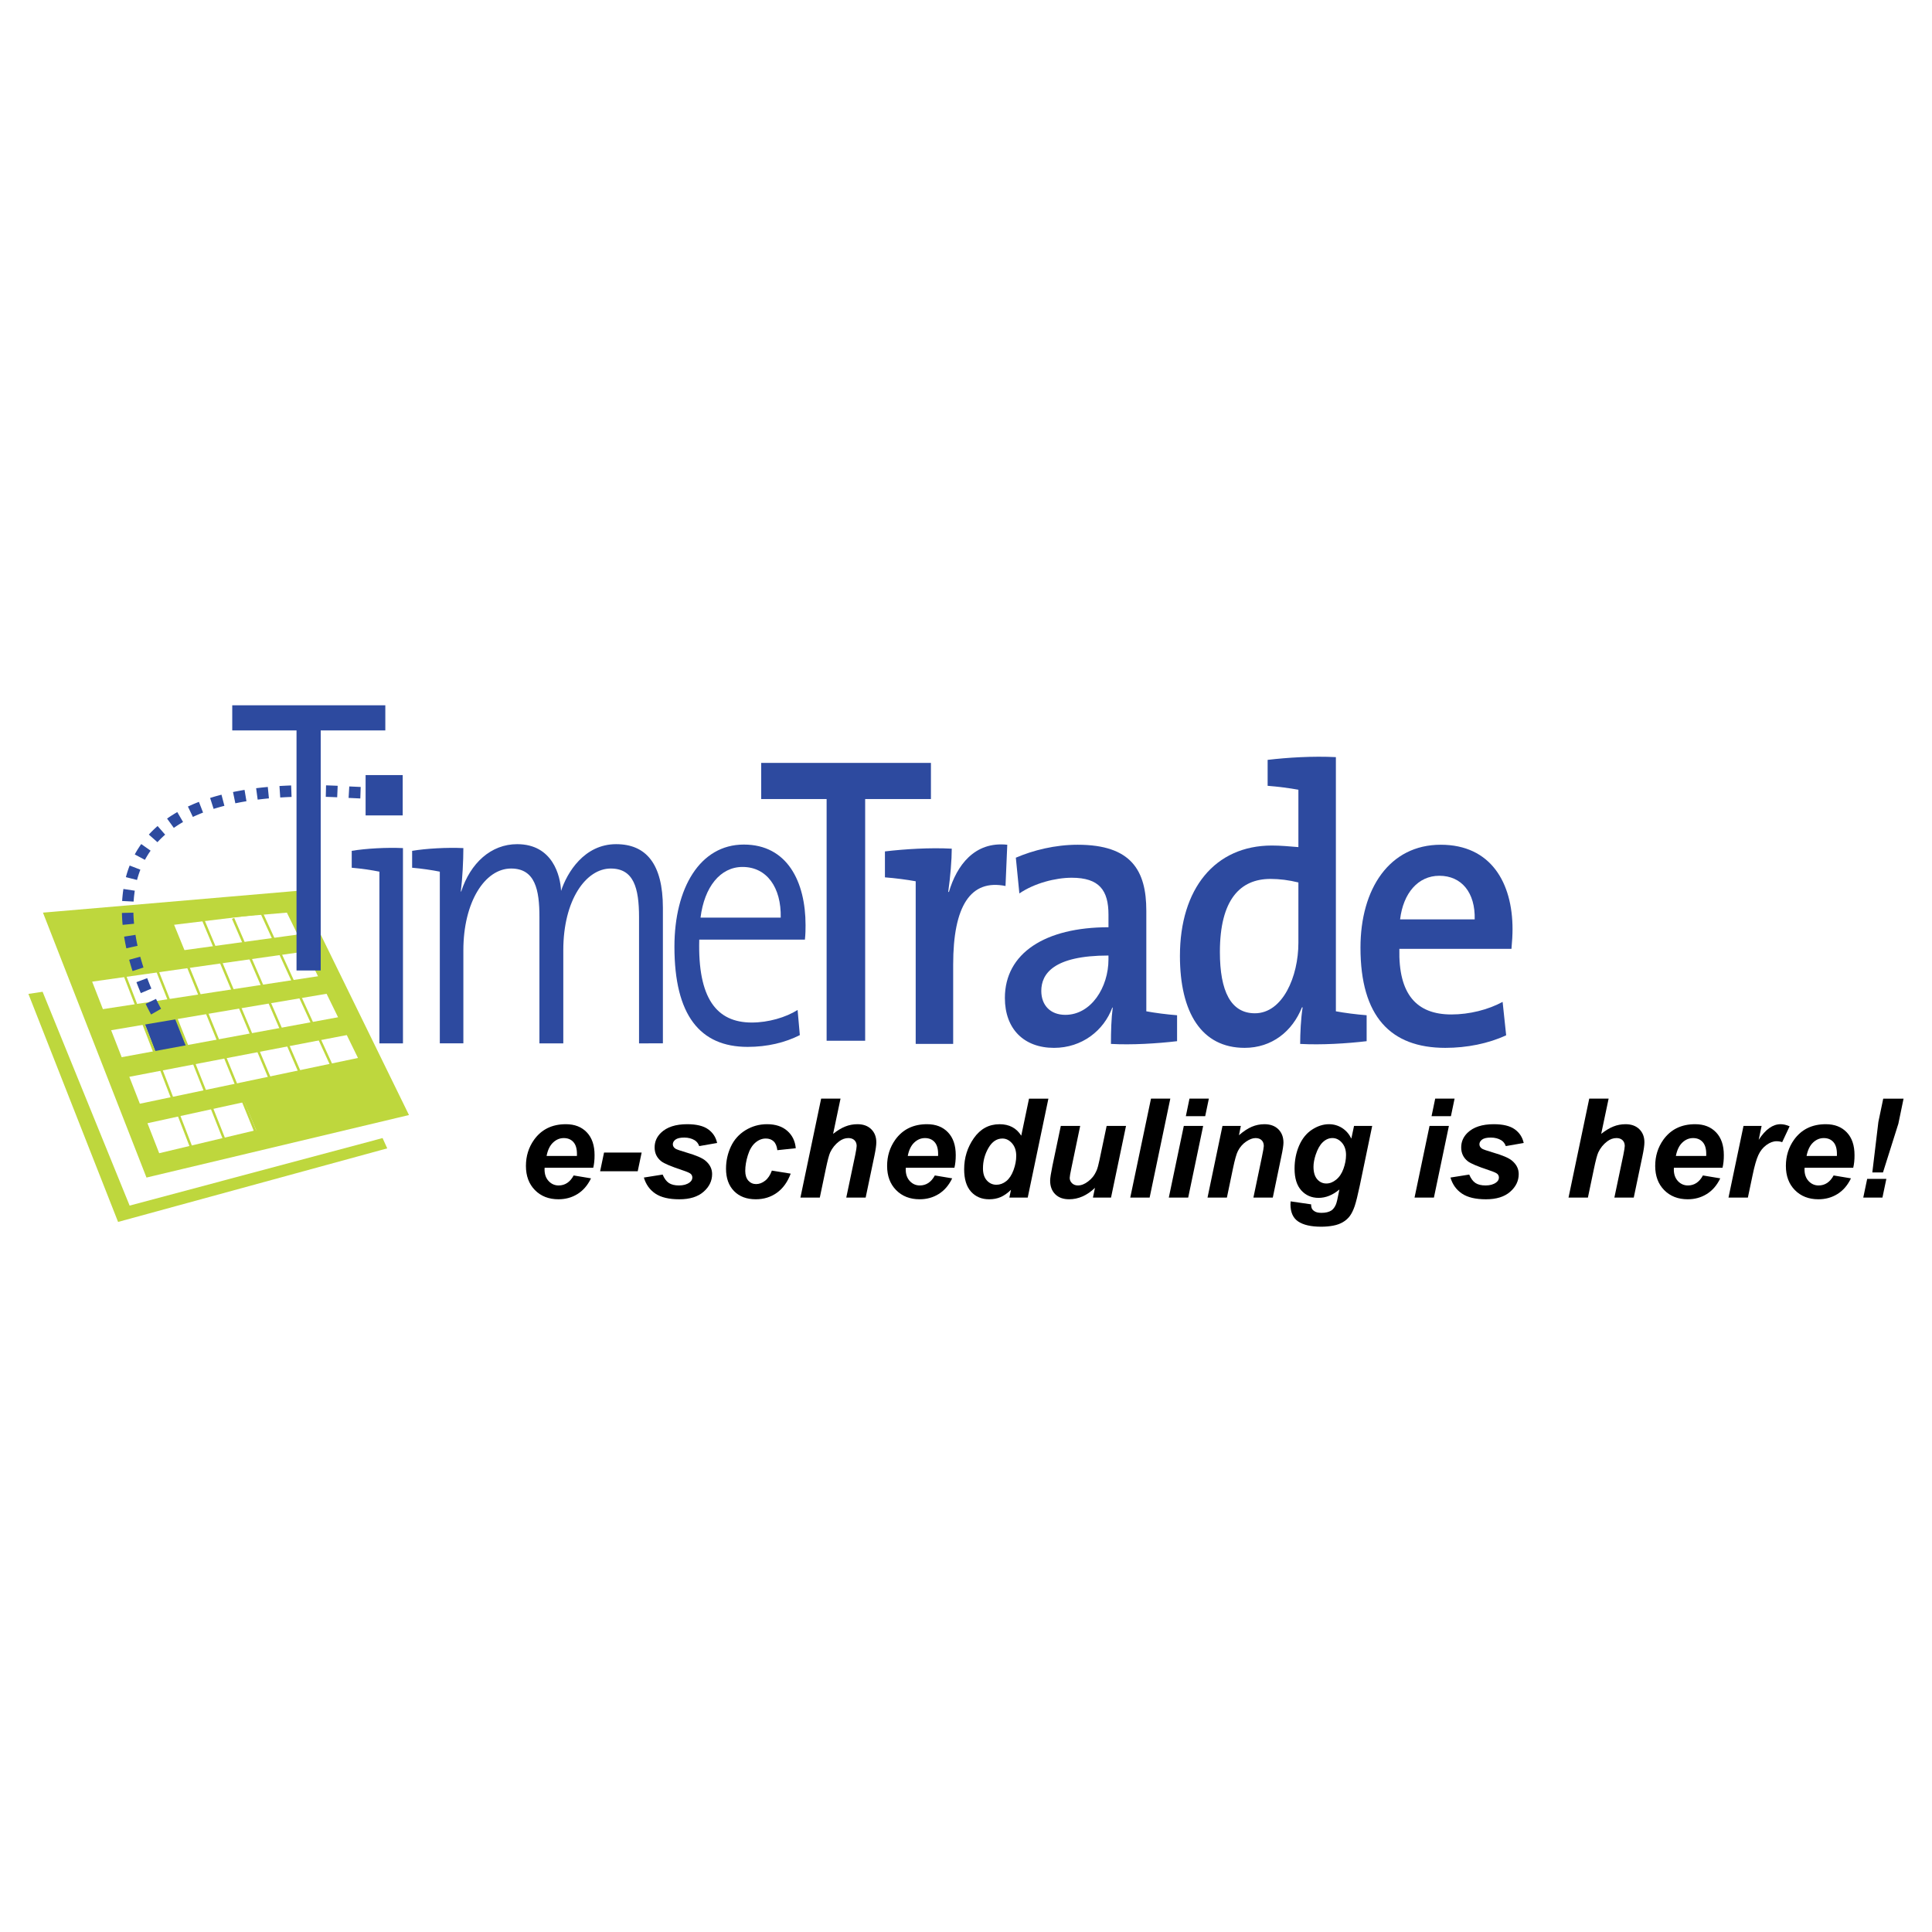 <?xml version="1.0" encoding="utf-8"?>
<!-- Generator: Adobe Illustrator 13.0.0, SVG Export Plug-In . SVG Version: 6.00 Build 14948)  -->
<!DOCTYPE svg PUBLIC "-//W3C//DTD SVG 1.0//EN" "http://www.w3.org/TR/2001/REC-SVG-20010904/DTD/svg10.dtd">
<svg version="1.0" id="Layer_1" xmlns="http://www.w3.org/2000/svg" xmlns:xlink="http://www.w3.org/1999/xlink" x="0px" y="0px"
	 width="192.756px" height="192.756px" viewBox="0 0 192.756 192.756" enable-background="new 0 0 192.756 192.756"
	 xml:space="preserve">
<g>
	<polygon fill-rule="evenodd" clip-rule="evenodd" fill="#FFFFFF" points="0,0 192.756,0 192.756,192.756 0,192.756 0,0 	"/>
	<polygon fill-rule="evenodd" clip-rule="evenodd" fill="#2D4A9F" points="14.443,102.146 15.621,105.246 18.653,104.537 
		17.489,101.533 14.443,102.146 	"/>
	<path fill="#BED73D" d="M37.81,109.834l-9.188-18.781L7.22,92.886l8.663,22.17L37.81,109.834L37.81,109.834z M30.167,89.505
		l10.07,20.583l0.567,1.16l-1.258,0.299l-24.058,5.73l-0.873,0.209l-0.328-0.84L4.792,92.346l-0.505-1.292l1.382-0.118l23.483-2.012
		l0.7-0.06L30.167,89.505L30.167,89.505z"/>
	<path fill="none" stroke="#BED73D" stroke-width="0.244" stroke-miterlimit="2.613" d="M25.504,112.957l-8.537-20.904
		 M28.779,112.021l-8.545-20.325 M31.809,111.375l-8.552-19.744 M35.159,110.834l-9.062-19.759 M19.096,114.51l-8.521-22.044
		 M22.374,113.68l-8.529-21.485"/>
	<polygon fill-rule="evenodd" clip-rule="evenodd" fill="#BED73D" points="12.933,120.283 4.25,98.949 2.834,99.162 11.78,121.912 
		38.635,114.572 38.169,113.545 12.933,120.283 	"/>
	<polygon fill-rule="evenodd" clip-rule="evenodd" fill="#BED73D" points="8.345,98.059 31.223,94.821 31.034,93.056 8.013,96.222 
		8.345,98.059 	"/>
	<polygon fill-rule="evenodd" clip-rule="evenodd" fill="#BED73D" points="13.671,112.291 37.948,106.99 36.796,105.326 
		13.238,110.268 13.671,112.291 	"/>
	<polygon fill-rule="evenodd" clip-rule="evenodd" fill="#BED73D" points="18.692,95.501 16.874,91.047 6.759,92.487 7.534,96.702 
		18.692,95.501 	"/>
	<polygon fill-rule="evenodd" clip-rule="evenodd" fill="#BED73D" points="39.04,110.518 37.214,106.562 24.116,109.316 
		25.936,113.645 39.04,110.518 	"/>
	<polygon fill-rule="evenodd" clip-rule="evenodd" fill="#BED73D" points="10.117,102.951 33.509,98.992 33.261,97.164 
		9.725,100.764 10.117,102.951 	"/>
	<polygon fill-rule="evenodd" clip-rule="evenodd" fill="#BED73D" points="11.888,107.627 35.358,103.123 35.124,101.232 
		11.51,105.592 11.888,107.627 	"/>
	<polygon fill-rule="evenodd" clip-rule="evenodd" fill="#BED73D" points="6.403,93.591 29.797,90.76 29.549,89.353 6.155,91.752 
		6.403,93.591 	"/>
	<polygon fill-rule="evenodd" clip-rule="evenodd" fill="#2D4A9F" points="86.317,79.721 86.317,103.836 82.472,103.836 
		82.472,79.721 75.945,79.721 75.945,76.115 92.879,76.115 92.879,79.721 86.317,79.721 	"/>
	<path fill-rule="evenodd" clip-rule="evenodd" fill="#2D4A9F" d="M94.605,88.984h0.071c0.776-2.626,2.54-5.056,5.82-4.704
		l-0.176,4.116c-3.493-0.706-5.222,1.999-5.222,7.839v7.917h-3.739V87.925c-0.847-0.157-2.046-0.313-3.069-0.392v-2.587
		c1.976-0.235,4.516-0.392,6.667-0.274C94.958,85.77,94.816,87.494,94.605,88.984L94.605,88.984z"/>
	<path fill-rule="evenodd" clip-rule="evenodd" fill="#2D4A9F" d="M110.839,104.152c0-1.254,0.035-2.547,0.177-3.605l-0.035-0.039
		c-0.847,2.312-3.034,4.037-5.821,4.037c-2.999,0-4.903-1.883-4.903-4.979c0-4.468,4.021-7.055,10.336-7.055v-1.254
		c0-2.431-0.917-3.685-3.668-3.685c-1.623,0-3.74,0.549-5.222,1.568l-0.353-3.567c1.729-0.745,3.915-1.293,6.174-1.293
		c5.362,0,6.844,2.587,6.844,6.585v10.033c0.847,0.158,2.046,0.314,3.069,0.393v2.588
		C115.461,104.113,112.886,104.27,110.839,104.152L110.839,104.152z M110.592,95.333c-5.503,0-6.702,1.842-6.702,3.528
		c0,1.449,0.917,2.391,2.398,2.391c2.575,0,4.304-2.744,4.304-5.527V95.333L110.592,95.333z"/>
	<path fill-rule="evenodd" clip-rule="evenodd" fill="#2D4A9F" d="M129.718,104.152c0-1.02,0.07-2.547,0.246-3.645h-0.07
		c-0.952,2.391-2.999,4.037-5.715,4.037c-4.305,0-6.457-3.527-6.457-9.172c0-6.702,3.493-11.014,9.173-11.014
		c0.847,0,1.693,0.079,2.646,0.157v-5.723c-0.847-0.157-2.047-0.313-3.069-0.392v-2.587c1.976-0.235,4.516-0.392,6.809-0.274v25.359
		c0.847,0.158,2.046,0.314,3.069,0.393v2.588C134.374,104.113,131.834,104.27,129.718,104.152L129.718,104.152z M129.541,88.043
		c-0.953-0.235-1.87-0.353-2.787-0.353c-2.999,0-5.045,2.038-5.045,7.29c0,3.92,1.094,6.115,3.492,6.115
		c2.787,0,4.34-3.686,4.34-7.017V88.043L129.541,88.043z"/>
	<path fill-rule="evenodd" clip-rule="evenodd" fill="#2D4A9F" d="M150.799,94.667h-11.184c-0.105,4.507,1.694,6.546,5.187,6.546
		c1.799,0,3.669-0.471,5.115-1.254l0.353,3.332c-1.764,0.822-3.916,1.254-6.068,1.254c-5.468,0-8.467-3.137-8.467-9.996
		c0-5.879,2.894-10.269,8.009-10.269c5.01,0,7.162,3.802,7.162,8.427C150.905,93.256,150.87,93.922,150.799,94.667L150.799,94.667z
		 M143.603,87.376c-2.117,0-3.599,1.725-3.916,4.351h7.443C147.2,89.062,145.825,87.376,143.603,87.376L143.603,87.376z"/>
	<polygon fill-rule="evenodd" clip-rule="evenodd" fill="#2D4A9F" points="40.178,81.354 40.178,77.33 36.476,77.33 36.476,81.354 
		40.178,81.354 	"/>
	<polygon fill-rule="evenodd" clip-rule="evenodd" fill="#2D4A9F" points="31.998,72.875 31.998,96.824 29.584,96.824 
		29.584,72.875 23.171,72.875 23.171,70.367 38.443,70.367 38.443,72.875 31.998,72.875 	"/>
	<path fill-rule="evenodd" clip-rule="evenodd" fill="#2D4A9F" d="M40.204,104.096h-2.35V86.966
		c-0.762-0.157-1.841-0.313-2.762-0.392v-1.685c1.397-0.235,3.493-0.353,5.112-0.274V104.096L40.204,104.096z"/>
	<path fill-rule="evenodd" clip-rule="evenodd" fill="#2D4A9F" d="M63.757,104.096V91.513c0-2.94-0.54-4.86-2.826-4.86
		c-2.445,0-4.731,3.097-4.731,8.153v9.29h-2.381V91.474c0-2.666-0.413-4.821-2.826-4.821c-2.635,0-4.763,3.371-4.763,8.153v9.29
		h-2.35V86.966c-0.762-0.157-1.842-0.313-2.762-0.392v-1.685c1.397-0.235,3.493-0.353,5.112-0.274c0,1.254-0.095,3.096-0.254,4.312
		l0.032,0.039c0.921-2.861,2.985-4.743,5.588-4.743c3.556,0,4.318,3.175,4.381,4.665c0.604-1.842,2.318-4.665,5.493-4.665
		c2.984,0,4.667,1.96,4.667,6.35v13.523H63.757L63.757,104.096z"/>
	<path fill-rule="evenodd" clip-rule="evenodd" fill="#2D4A9F" d="M80.306,93.748H69.765c-0.159,5.84,1.715,8.27,5.239,8.27
		c1.651,0,3.397-0.51,4.573-1.254l0.222,2.508c-1.461,0.746-3.239,1.176-5.208,1.176c-4.763,0-7.303-3.174-7.303-9.995
		c0-5.84,2.54-10.191,6.922-10.191c4.35,0,6.16,3.724,6.16,8.036C80.37,92.65,80.37,93.159,80.306,93.748L80.306,93.748z
		 M74.083,86.496c-2.223,0-3.811,1.999-4.191,5.056h8.001C77.957,88.534,76.496,86.496,74.083,86.496L74.083,86.496z"/>
	<polygon fill="#2D4A9F" points="13.613,97.992 13.648,98.086 13.685,98.184 13.724,98.281 13.761,98.377 13.797,98.473 
		13.836,98.566 13.872,98.656 13.911,98.748 13.947,98.838 13.982,98.928 14.021,99.014 14.049,99.084 15.104,98.635 15.076,98.57 
		15.042,98.486 15.006,98.402 14.97,98.316 14.937,98.23 14.9,98.141 14.866,98.051 14.829,97.961 14.792,97.869 14.758,97.775 
		14.721,97.682 14.687,97.59 13.613,97.992 	"/>
	<polygon fill="#2D4A9F" points="12.888,95.755 12.89,95.762 12.922,95.882 12.955,96.003 12.991,96.121 13.024,96.238 
		13.059,96.354 13.095,96.473 13.13,96.587 13.165,96.701 13.203,96.813 13.225,96.883 14.315,96.528 14.293,96.463 14.261,96.355 
		14.226,96.246 14.191,96.136 14.159,96.027 14.125,95.915 14.091,95.802 14.06,95.689 14.026,95.577 13.994,95.461 13.992,95.454 
		12.888,95.755 	"/>
	<polygon fill="#2D4A9F" points="12.384,93.449 12.387,93.467 12.408,93.601 12.43,93.734 12.455,93.864 12.479,93.996 
		12.503,94.128 12.531,94.256 12.557,94.387 12.583,94.514 12.603,94.612 13.726,94.365 13.705,94.276 13.679,94.153 13.653,94.032 
		13.63,93.908 13.606,93.785 13.582,93.662 13.562,93.536 13.54,93.412 13.519,93.287 13.516,93.269 12.384,93.449 	"/>
	<polygon fill="#2D4A9F" points="12.165,91.084 12.166,91.138 12.169,91.277 12.175,91.416 12.181,91.557 12.188,91.696 
		12.197,91.834 12.207,91.972 12.218,92.11 12.232,92.248 12.234,92.274 13.375,92.162 13.372,92.144 13.363,92.016 13.352,91.887 
		13.342,91.758 13.333,91.628 13.326,91.499 13.32,91.371 13.314,91.241 13.311,91.111 13.31,91.057 12.165,91.084 	"/>
	<polygon fill="#2D4A9F" points="12.313,88.693 12.306,88.739 12.286,88.881 12.266,89.023 12.25,89.165 12.234,89.307 
		12.221,89.447 12.207,89.588 12.196,89.731 12.187,89.873 12.186,89.893 13.331,89.951 13.332,89.941 13.341,89.812 13.352,89.683 
		13.361,89.554 13.375,89.424 13.39,89.295 13.407,89.167 13.422,89.038 13.442,88.91 13.449,88.864 12.313,88.693 	"/>
	<polygon fill="#2D4A9F" points="12.937,86.354 12.934,86.361 12.882,86.498 12.83,86.635 12.782,86.774 12.736,86.913 
		12.691,87.051 12.649,87.192 12.609,87.331 12.57,87.47 12.559,87.512 13.672,87.795 13.679,87.767 13.713,87.641 13.75,87.515 
		13.788,87.392 13.827,87.267 13.869,87.143 13.912,87.021 13.955,86.897 14.002,86.774 14.005,86.767 12.937,86.354 	"/>
	<polygon fill="#2D4A9F" points="14.089,84.211 14.074,84.232 13.986,84.359 13.9,84.489 13.817,84.618 13.733,84.748 13.654,84.88 
		13.577,85.01 13.502,85.144 13.447,85.248 14.458,85.787 14.508,85.696 14.574,85.581 14.642,85.463 14.712,85.349 14.782,85.233 
		14.856,85.118 14.933,85.006 15.012,84.892 15.027,84.871 14.089,84.211 	"/>
	<polygon fill="#2D4A9F" points="15.724,82.412 15.709,82.423 15.583,82.538 15.458,82.65 15.335,82.767 15.216,82.883 
		15.099,83.001 14.984,83.121 14.875,83.24 14.85,83.267 15.708,84.026 15.719,84.013 15.82,83.906 15.921,83.801 16.024,83.696 
		16.13,83.593 16.239,83.49 16.35,83.386 16.464,83.286 16.478,83.273 15.724,82.412 	"/>
	<polygon fill="#2D4A9F" points="17.688,81.021 17.615,81.062 17.452,81.16 17.292,81.258 17.132,81.358 16.977,81.458 
		16.825,81.561 16.676,81.664 16.668,81.668 17.342,82.598 17.336,82.602 17.472,82.508 17.61,82.415 17.751,82.323 17.893,82.232 
		18.04,82.143 18.19,82.055 18.263,82.013 17.688,81.021 	"/>
	<polygon fill="#2D4A9F" points="19.846,80.002 19.81,80.016 19.61,80.095 19.414,80.175 19.22,80.256 19.03,80.341 18.842,80.426 
		18.749,80.469 19.243,81.506 19.322,81.468 19.497,81.388 19.674,81.312 19.854,81.235 20.037,81.159 20.224,81.085 20.26,81.071 
		19.846,80.002 	"/>
	<polygon fill="#2D4A9F" points="22.098,79.288 21.982,79.317 21.752,79.38 21.522,79.442 21.296,79.509 21.076,79.577 
		20.963,79.612 21.313,80.704 21.413,80.672 21.624,80.609 21.836,80.547 22.053,80.485 22.274,80.426 22.389,80.396 22.098,79.288 
			"/>
	<polygon fill="#2D4A9F" points="24.399,78.808 24.225,78.836 23.961,78.884 23.703,78.931 23.445,78.979 23.247,79.021 
		23.48,80.144 23.669,80.107 23.914,80.058 24.163,80.011 24.414,79.968 24.588,79.939 24.399,78.808 	"/>
	<polygon fill="#2D4A9F" points="26.718,78.513 26.456,78.539 26.165,78.568 25.876,78.601 25.593,78.634 25.555,78.641 
		25.708,79.776 25.732,79.775 26.007,79.741 26.286,79.709 26.568,79.679 26.83,79.654 26.718,78.513 	"/>
	<polygon fill="#2D4A9F" points="29.046,78.364 28.925,78.369 28.604,78.382 28.286,78.398 27.972,78.416 27.882,78.421 
		27.958,79.567 28.039,79.561 28.344,79.543 28.654,79.527 28.97,79.514 29.091,79.509 29.046,78.364 	"/>
	<polygon fill="#2D4A9F" points="31.37,78.332 31.288,78.331 30.939,78.329 30.595,78.33 30.252,78.333 30.209,78.335 
		30.227,79.481 30.266,79.482 30.6,79.479 30.939,79.479 31.283,79.48 31.365,79.481 31.37,78.332 	"/>
	<polygon fill="#2D4A9F" points="33.69,78.399 33.475,78.389 33.099,78.374 32.729,78.361 32.53,78.355 32.503,79.5 32.694,79.506 
		33.058,79.519 33.425,79.534 33.641,79.544 33.69,78.399 	"/>
	<polygon fill="#2D4A9F" points="35.987,78.516 34.847,78.463 34.78,79.608 35.948,79.663 35.987,78.516 	"/>
	<polygon fill="#2D4A9F" points="14.532,100.154 14.554,100.201 14.583,100.262 14.611,100.32 14.64,100.379 14.667,100.434 
		14.693,100.486 14.718,100.541 14.745,100.592 14.769,100.639 14.792,100.686 14.816,100.73 14.838,100.773 14.859,100.814 
		14.878,100.854 14.899,100.893 14.917,100.926 14.935,100.961 14.953,100.99 14.968,101.02 14.982,101.049 14.995,101.074 
		15.007,101.098 15.021,101.119 15.031,101.141 15.05,101.17 15.062,101.195 15.072,101.207 15.074,101.217 16.071,100.646 
		16.068,100.646 16.063,100.633 16.051,100.613 16.037,100.584 16.027,100.568 16.018,100.549 16.006,100.527 15.993,100.504 
		15.979,100.48 15.963,100.453 15.95,100.422 15.932,100.393 15.915,100.357 15.897,100.324 15.878,100.289 15.857,100.248 
		15.836,100.209 15.815,100.166 15.793,100.123 15.769,100.074 15.747,100.027 15.721,99.98 15.695,99.928 15.668,99.875 
		15.644,99.822 15.616,99.764 15.587,99.707 15.565,99.66 14.532,100.154 	"/>
	<path fill-rule="evenodd" clip-rule="evenodd" d="M59.188,116.508h-4.851c-0.005,0.076-0.007,0.135-0.007,0.174
		c0,0.477,0.135,0.859,0.407,1.152c0.273,0.291,0.604,0.439,0.996,0.439c0.641,0,1.143-0.334,1.501-0.998l1.731,0.289
		c-0.338,0.697-0.787,1.219-1.352,1.566c-0.563,0.35-1.195,0.521-1.895,0.521c-0.961,0-1.743-0.303-2.345-0.912
		c-0.6-0.607-0.901-1.412-0.901-2.414c0-0.98,0.271-1.852,0.814-2.615c0.74-1.031,1.798-1.549,3.173-1.549
		c0.875,0,1.572,0.271,2.087,0.812c0.517,0.541,0.774,1.299,0.774,2.273C59.322,115.715,59.278,116.135,59.188,116.508
		L59.188,116.508z M57.559,115.328c0.004-0.086,0.004-0.15,0.004-0.195c0-0.529-0.117-0.926-0.356-1.191
		c-0.237-0.264-0.557-0.396-0.957-0.396s-0.756,0.148-1.074,0.449s-0.531,0.748-0.644,1.334H57.559L57.559,115.328z"/>
	<polygon fill-rule="evenodd" clip-rule="evenodd" points="60.265,114.992 64.017,114.992 63.625,116.857 59.874,116.857 
		60.265,114.992 	"/>
	<path fill-rule="evenodd" clip-rule="evenodd" d="M64.239,117.484l1.872-0.297c0.168,0.396,0.373,0.674,0.621,0.84
		c0.246,0.162,0.584,0.246,1.009,0.246c0.441,0,0.793-0.1,1.058-0.297c0.184-0.137,0.276-0.299,0.276-0.492
		c0-0.131-0.046-0.248-0.14-0.35c-0.099-0.1-0.366-0.221-0.803-0.365c-1.167-0.387-1.89-0.689-2.167-0.916
		c-0.437-0.348-0.653-0.809-0.653-1.373c0-0.566,0.209-1.053,0.632-1.463c0.589-0.57,1.462-0.855,2.621-0.855
		c0.919,0,1.616,0.17,2.087,0.506c0.471,0.338,0.77,0.793,0.896,1.367l-1.786,0.311c-0.094-0.262-0.246-0.457-0.458-0.586
		c-0.288-0.174-0.632-0.264-1.037-0.264c-0.404,0-0.694,0.068-0.874,0.201c-0.177,0.137-0.264,0.291-0.264,0.467
		c0,0.18,0.089,0.326,0.269,0.445c0.112,0.07,0.473,0.197,1.085,0.377c0.942,0.273,1.572,0.541,1.892,0.809
		c0.448,0.373,0.673,0.82,0.673,1.344c0,0.68-0.285,1.268-0.855,1.766c-0.57,0.5-1.375,0.748-2.412,0.748
		c-1.032,0-1.833-0.188-2.396-0.568C64.823,118.705,64.442,118.172,64.239,117.484L64.239,117.484z"/>
	<path fill-rule="evenodd" clip-rule="evenodd" d="M77.01,116.791l1.878,0.303c-0.311,0.834-0.768,1.471-1.375,1.906
		c-0.604,0.436-1.308,0.652-2.108,0.652c-0.91,0-1.634-0.271-2.167-0.814c-0.534-0.545-0.803-1.291-0.803-2.242
		c0-0.777,0.164-1.512,0.485-2.203c0.324-0.691,0.812-1.234,1.462-1.633c0.651-0.396,1.366-0.598,2.143-0.598
		c0.844,0,1.518,0.221,2.021,0.662c0.501,0.439,0.784,1.02,0.848,1.736l-1.839,0.195c-0.046-0.398-0.168-0.691-0.368-0.881
		c-0.2-0.188-0.459-0.283-0.784-0.283c-0.373,0-0.722,0.139-1.044,0.416c-0.324,0.279-0.572,0.695-0.745,1.252
		c-0.172,0.553-0.26,1.072-0.26,1.559c0,0.42,0.104,0.746,0.31,0.977c0.207,0.227,0.464,0.342,0.775,0.342s0.609-0.111,0.896-0.336
		C76.624,117.576,76.847,117.238,77.01,116.791L77.01,116.791z"/>
	<path fill-rule="evenodd" clip-rule="evenodd" d="M81.792,119.484h-1.934l2.067-9.873h1.934l-0.74,3.514
		c0.435-0.34,0.841-0.586,1.218-0.734c0.377-0.152,0.782-0.229,1.214-0.229c0.577,0,1.037,0.168,1.373,0.5
		c0.338,0.332,0.506,0.768,0.506,1.307c0,0.287-0.062,0.732-0.188,1.334l-0.876,4.182h-1.934l0.897-4.264
		c0.094-0.463,0.14-0.76,0.14-0.889c0-0.238-0.074-0.43-0.221-0.572c-0.149-0.145-0.352-0.215-0.607-0.215
		c-0.324,0-0.632,0.111-0.929,0.334c-0.386,0.297-0.681,0.662-0.883,1.094c-0.113,0.238-0.26,0.797-0.444,1.678L81.792,119.484
		L81.792,119.484z"/>
	<path fill-rule="evenodd" clip-rule="evenodd" d="M95.223,116.508h-4.851c-0.005,0.076-0.007,0.135-0.007,0.174
		c0,0.477,0.136,0.859,0.407,1.152c0.273,0.291,0.604,0.439,0.996,0.439c0.641,0,1.142-0.334,1.501-0.998L95,117.564
		c-0.338,0.697-0.786,1.219-1.352,1.566c-0.563,0.35-1.195,0.521-1.895,0.521c-0.961,0-1.743-0.303-2.345-0.912
		c-0.6-0.607-0.901-1.412-0.901-2.414c0-0.98,0.271-1.852,0.814-2.615c0.74-1.031,1.798-1.549,3.172-1.549
		c0.876,0,1.573,0.271,2.087,0.812c0.518,0.541,0.775,1.299,0.775,2.273C95.356,115.715,95.312,116.135,95.223,116.508
		L95.223,116.508z M93.593,115.328c0.004-0.086,0.004-0.15,0.004-0.195c0-0.529-0.117-0.926-0.356-1.191
		c-0.237-0.264-0.556-0.396-0.956-0.396s-0.756,0.148-1.074,0.449s-0.531,0.748-0.644,1.334H93.593L93.593,115.328z"/>
	<path fill-rule="evenodd" clip-rule="evenodd" d="M102.536,119.484h-1.833l0.163-0.775c-0.352,0.338-0.696,0.58-1.034,0.725
		s-0.722,0.219-1.149,0.219c-0.74,0-1.34-0.252-1.8-0.756c-0.459-0.506-0.689-1.254-0.689-2.24c0-1.146,0.322-2.182,0.968-3.105
		c0.648-0.924,1.503-1.389,2.568-1.389c0.961,0,1.681,0.381,2.161,1.145l0.774-3.695h1.934L102.536,119.484L102.536,119.484z
		 M98.071,116.574c0,0.512,0.129,0.912,0.386,1.199c0.26,0.287,0.577,0.43,0.954,0.43c0.35,0,0.676-0.119,0.979-0.357
		c0.304-0.242,0.545-0.609,0.729-1.102c0.182-0.494,0.271-0.969,0.271-1.424c0-0.514-0.138-0.934-0.416-1.25
		c-0.28-0.32-0.6-0.479-0.963-0.479c-0.565,0-1.032,0.312-1.396,0.943C98.253,115.162,98.071,115.844,98.071,116.574L98.071,116.574
		z"/>
	<path fill-rule="evenodd" clip-rule="evenodd" d="M105.837,112.332h1.934l-0.883,4.234c-0.108,0.51-0.163,0.826-0.163,0.953
		c0,0.203,0.078,0.383,0.229,0.531c0.154,0.146,0.348,0.223,0.587,0.223c0.17,0,0.338-0.035,0.505-0.1
		c0.166-0.064,0.336-0.162,0.511-0.297c0.177-0.131,0.333-0.281,0.472-0.453c0.14-0.172,0.271-0.395,0.391-0.672
		c0.085-0.207,0.179-0.545,0.275-1.012l0.716-3.408h1.933l-1.496,7.152h-1.805l0.202-0.971c-0.791,0.76-1.65,1.139-2.579,1.139
		c-0.589,0-1.051-0.168-1.387-0.504c-0.338-0.338-0.506-0.789-0.506-1.354c0-0.248,0.076-0.74,0.228-1.477L105.837,112.332
		L105.837,112.332z"/>
	<polygon fill-rule="evenodd" clip-rule="evenodd" points="112.766,119.484 114.835,109.611 116.762,109.611 114.699,119.484 
		112.766,119.484 	"/>
	<path fill-rule="evenodd" clip-rule="evenodd" d="M118.675,109.611h1.933l-0.365,1.75h-1.931L118.675,109.611L118.675,109.611z
		 M118.109,112.332h1.931l-1.494,7.152h-1.934L118.109,112.332L118.109,112.332z"/>
	<path fill-rule="evenodd" clip-rule="evenodd" d="M121.967,112.332h1.832l-0.188,0.93c0.457-0.396,0.885-0.676,1.283-0.846
		c0.397-0.168,0.815-0.254,1.257-0.254c0.589,0,1.051,0.17,1.392,0.506c0.338,0.338,0.508,0.783,0.508,1.34
		c0,0.254-0.073,0.729-0.224,1.428l-0.841,4.049h-1.934l0.849-4.062c0.126-0.604,0.188-0.967,0.188-1.082
		c0-0.248-0.071-0.441-0.219-0.584c-0.145-0.141-0.35-0.211-0.609-0.211c-0.282,0-0.598,0.119-0.942,0.355
		c-0.347,0.238-0.618,0.555-0.816,0.943c-0.143,0.279-0.303,0.848-0.484,1.705l-0.612,2.936h-1.933L121.967,112.332L121.967,112.332
		z"/>
	<path fill-rule="evenodd" clip-rule="evenodd" d="M128.77,119.861l2.041,0.297c0,0.207,0.034,0.363,0.102,0.469
		c0.066,0.104,0.177,0.195,0.326,0.27s0.356,0.109,0.616,0.109c0.409,0,0.735-0.08,0.984-0.24c0.184-0.127,0.333-0.33,0.45-0.607
		c0.071-0.174,0.163-0.557,0.275-1.145l0.069-0.338c-0.669,0.559-1.361,0.836-2.076,0.836c-0.698,0-1.273-0.248-1.724-0.742
		c-0.448-0.492-0.674-1.217-0.674-2.168c0-0.84,0.154-1.609,0.457-2.311c0.306-0.699,0.736-1.23,1.288-1.588
		c0.552-0.359,1.114-0.541,1.689-0.541c0.476,0,0.913,0.127,1.309,0.377c0.395,0.254,0.7,0.605,0.922,1.059l0.269-1.266h1.812
		l-1.239,5.959c-0.202,0.957-0.372,1.639-0.51,2.049c-0.141,0.408-0.3,0.732-0.479,0.977c-0.18,0.242-0.407,0.447-0.681,0.609
		c-0.273,0.164-0.598,0.283-0.97,0.354c-0.373,0.072-0.777,0.109-1.212,0.109c-1.012,0-1.775-0.176-2.292-0.52
		c-0.515-0.346-0.772-0.92-0.772-1.725C128.751,120.059,128.756,119.965,128.77,119.861L128.77,119.861z M131.048,116.406
		c0,0.543,0.121,0.959,0.365,1.244c0.246,0.285,0.552,0.428,0.92,0.428c0.338,0,0.664-0.129,0.979-0.385
		c0.316-0.258,0.561-0.621,0.729-1.092s0.253-0.926,0.253-1.367c0-0.506-0.139-0.916-0.412-1.227s-0.591-0.463-0.949-0.463
		c-0.347,0-0.664,0.137-0.954,0.41s-0.528,0.695-0.717,1.266C131.119,115.662,131.048,116.057,131.048,116.406L131.048,116.406z"/>
	<path fill-rule="evenodd" clip-rule="evenodd" d="M143.19,109.611h1.934l-0.365,1.75h-1.932L143.19,109.611L143.19,109.611z
		 M142.625,112.332h1.932l-1.495,7.152h-1.933L142.625,112.332L142.625,112.332z"/>
	<path fill-rule="evenodd" clip-rule="evenodd" d="M144.713,117.484l1.871-0.297c0.168,0.396,0.372,0.674,0.621,0.84
		c0.245,0.162,0.584,0.246,1.009,0.246c0.441,0,0.793-0.1,1.058-0.297c0.184-0.137,0.275-0.299,0.275-0.492
		c0-0.131-0.046-0.248-0.14-0.35c-0.099-0.1-0.365-0.221-0.803-0.365c-1.168-0.387-1.89-0.689-2.168-0.916
		c-0.437-0.348-0.652-0.809-0.652-1.373c0-0.566,0.209-1.053,0.632-1.463c0.589-0.57,1.462-0.855,2.621-0.855
		c0.919,0,1.616,0.17,2.087,0.506c0.472,0.338,0.771,0.793,0.897,1.367l-1.787,0.311c-0.094-0.262-0.246-0.457-0.457-0.586
		c-0.287-0.174-0.633-0.264-1.037-0.264s-0.694,0.068-0.873,0.201c-0.178,0.137-0.265,0.291-0.265,0.467
		c0,0.18,0.09,0.326,0.269,0.445c0.113,0.07,0.474,0.197,1.085,0.377c0.943,0.273,1.573,0.541,1.893,0.809
		c0.448,0.373,0.674,0.82,0.674,1.344c0,0.68-0.285,1.268-0.855,1.766c-0.57,0.5-1.375,0.748-2.412,0.748
		c-1.032,0-1.832-0.188-2.396-0.568C145.297,118.705,144.915,118.172,144.713,117.484L144.713,117.484z"/>
	<path fill-rule="evenodd" clip-rule="evenodd" d="M158.426,119.484h-1.934l2.067-9.873h1.934l-0.741,3.514
		c0.435-0.34,0.842-0.586,1.219-0.734c0.377-0.152,0.782-0.229,1.214-0.229c0.577,0,1.037,0.168,1.373,0.5
		c0.338,0.332,0.505,0.768,0.505,1.307c0,0.287-0.062,0.732-0.188,1.334l-0.875,4.182h-1.934l0.896-4.264
		c0.094-0.463,0.14-0.76,0.14-0.889c0-0.238-0.073-0.43-0.221-0.572c-0.149-0.145-0.352-0.215-0.606-0.215
		c-0.324,0-0.632,0.111-0.929,0.334c-0.387,0.297-0.681,0.662-0.883,1.094c-0.113,0.238-0.26,0.797-0.444,1.678L158.426,119.484
		L158.426,119.484z"/>
	<path fill-rule="evenodd" clip-rule="evenodd" d="M171.856,116.508h-4.851c-0.005,0.076-0.007,0.135-0.007,0.174
		c0,0.477,0.136,0.859,0.406,1.152c0.274,0.291,0.605,0.439,0.996,0.439c0.642,0,1.143-0.334,1.501-0.998l1.731,0.289
		c-0.338,0.697-0.786,1.219-1.353,1.566c-0.562,0.35-1.195,0.521-1.894,0.521c-0.961,0-1.743-0.303-2.346-0.912
		c-0.6-0.607-0.9-1.412-0.9-2.414c0-0.98,0.271-1.852,0.813-2.615c0.74-1.031,1.798-1.549,3.173-1.549
		c0.876,0,1.572,0.271,2.087,0.812c0.518,0.541,0.775,1.299,0.775,2.273C171.99,115.715,171.946,116.135,171.856,116.508
		L171.856,116.508z M170.227,115.328c0.005-0.086,0.005-0.15,0.005-0.195c0-0.529-0.117-0.926-0.356-1.191
		c-0.237-0.264-0.557-0.396-0.957-0.396c-0.399,0-0.756,0.148-1.073,0.449s-0.531,0.748-0.644,1.334H170.227L170.227,115.328z"/>
	<path fill-rule="evenodd" clip-rule="evenodd" d="M173.951,112.332h1.805l-0.29,1.387c0.674-1.037,1.402-1.557,2.188-1.557
		c0.278,0,0.577,0.072,0.896,0.209l-0.742,1.584c-0.175-0.064-0.361-0.094-0.559-0.094c-0.331,0-0.669,0.125-1.014,0.377
		c-0.343,0.25-0.612,0.586-0.805,1.008c-0.193,0.418-0.384,1.084-0.572,1.994l-0.472,2.244h-1.934L173.951,112.332L173.951,112.332z
		"/>
	<path fill-rule="evenodd" clip-rule="evenodd" d="M184.896,116.508h-4.851c-0.005,0.076-0.008,0.135-0.008,0.174
		c0,0.477,0.136,0.859,0.407,1.152c0.273,0.291,0.604,0.439,0.996,0.439c0.641,0,1.143-0.334,1.501-0.998l1.73,0.289
		c-0.338,0.697-0.786,1.219-1.352,1.566c-0.563,0.35-1.195,0.521-1.895,0.521c-0.961,0-1.742-0.303-2.345-0.912
		c-0.6-0.607-0.901-1.412-0.901-2.414c0-0.98,0.271-1.852,0.814-2.615c0.74-1.031,1.798-1.549,3.172-1.549
		c0.876,0,1.573,0.271,2.088,0.812c0.518,0.541,0.774,1.299,0.774,2.273C185.029,115.715,184.986,116.135,184.896,116.508
		L184.896,116.508z M183.267,115.328c0.004-0.086,0.004-0.15,0.004-0.195c0-0.529-0.117-0.926-0.356-1.191
		c-0.236-0.264-0.556-0.396-0.956-0.396c-0.399,0-0.756,0.148-1.073,0.449s-0.531,0.748-0.644,1.334H183.267L183.267,115.328z"/>
	<path fill-rule="evenodd" clip-rule="evenodd" d="M187.866,116.973h-1.064l0.604-5.037l0.485-2.324h2.028l-0.518,2.498
		L187.866,116.973L187.866,116.973z M186.289,117.617h1.913l-0.391,1.867h-1.913L186.289,117.617L186.289,117.617z"/>
</g>
</svg>
